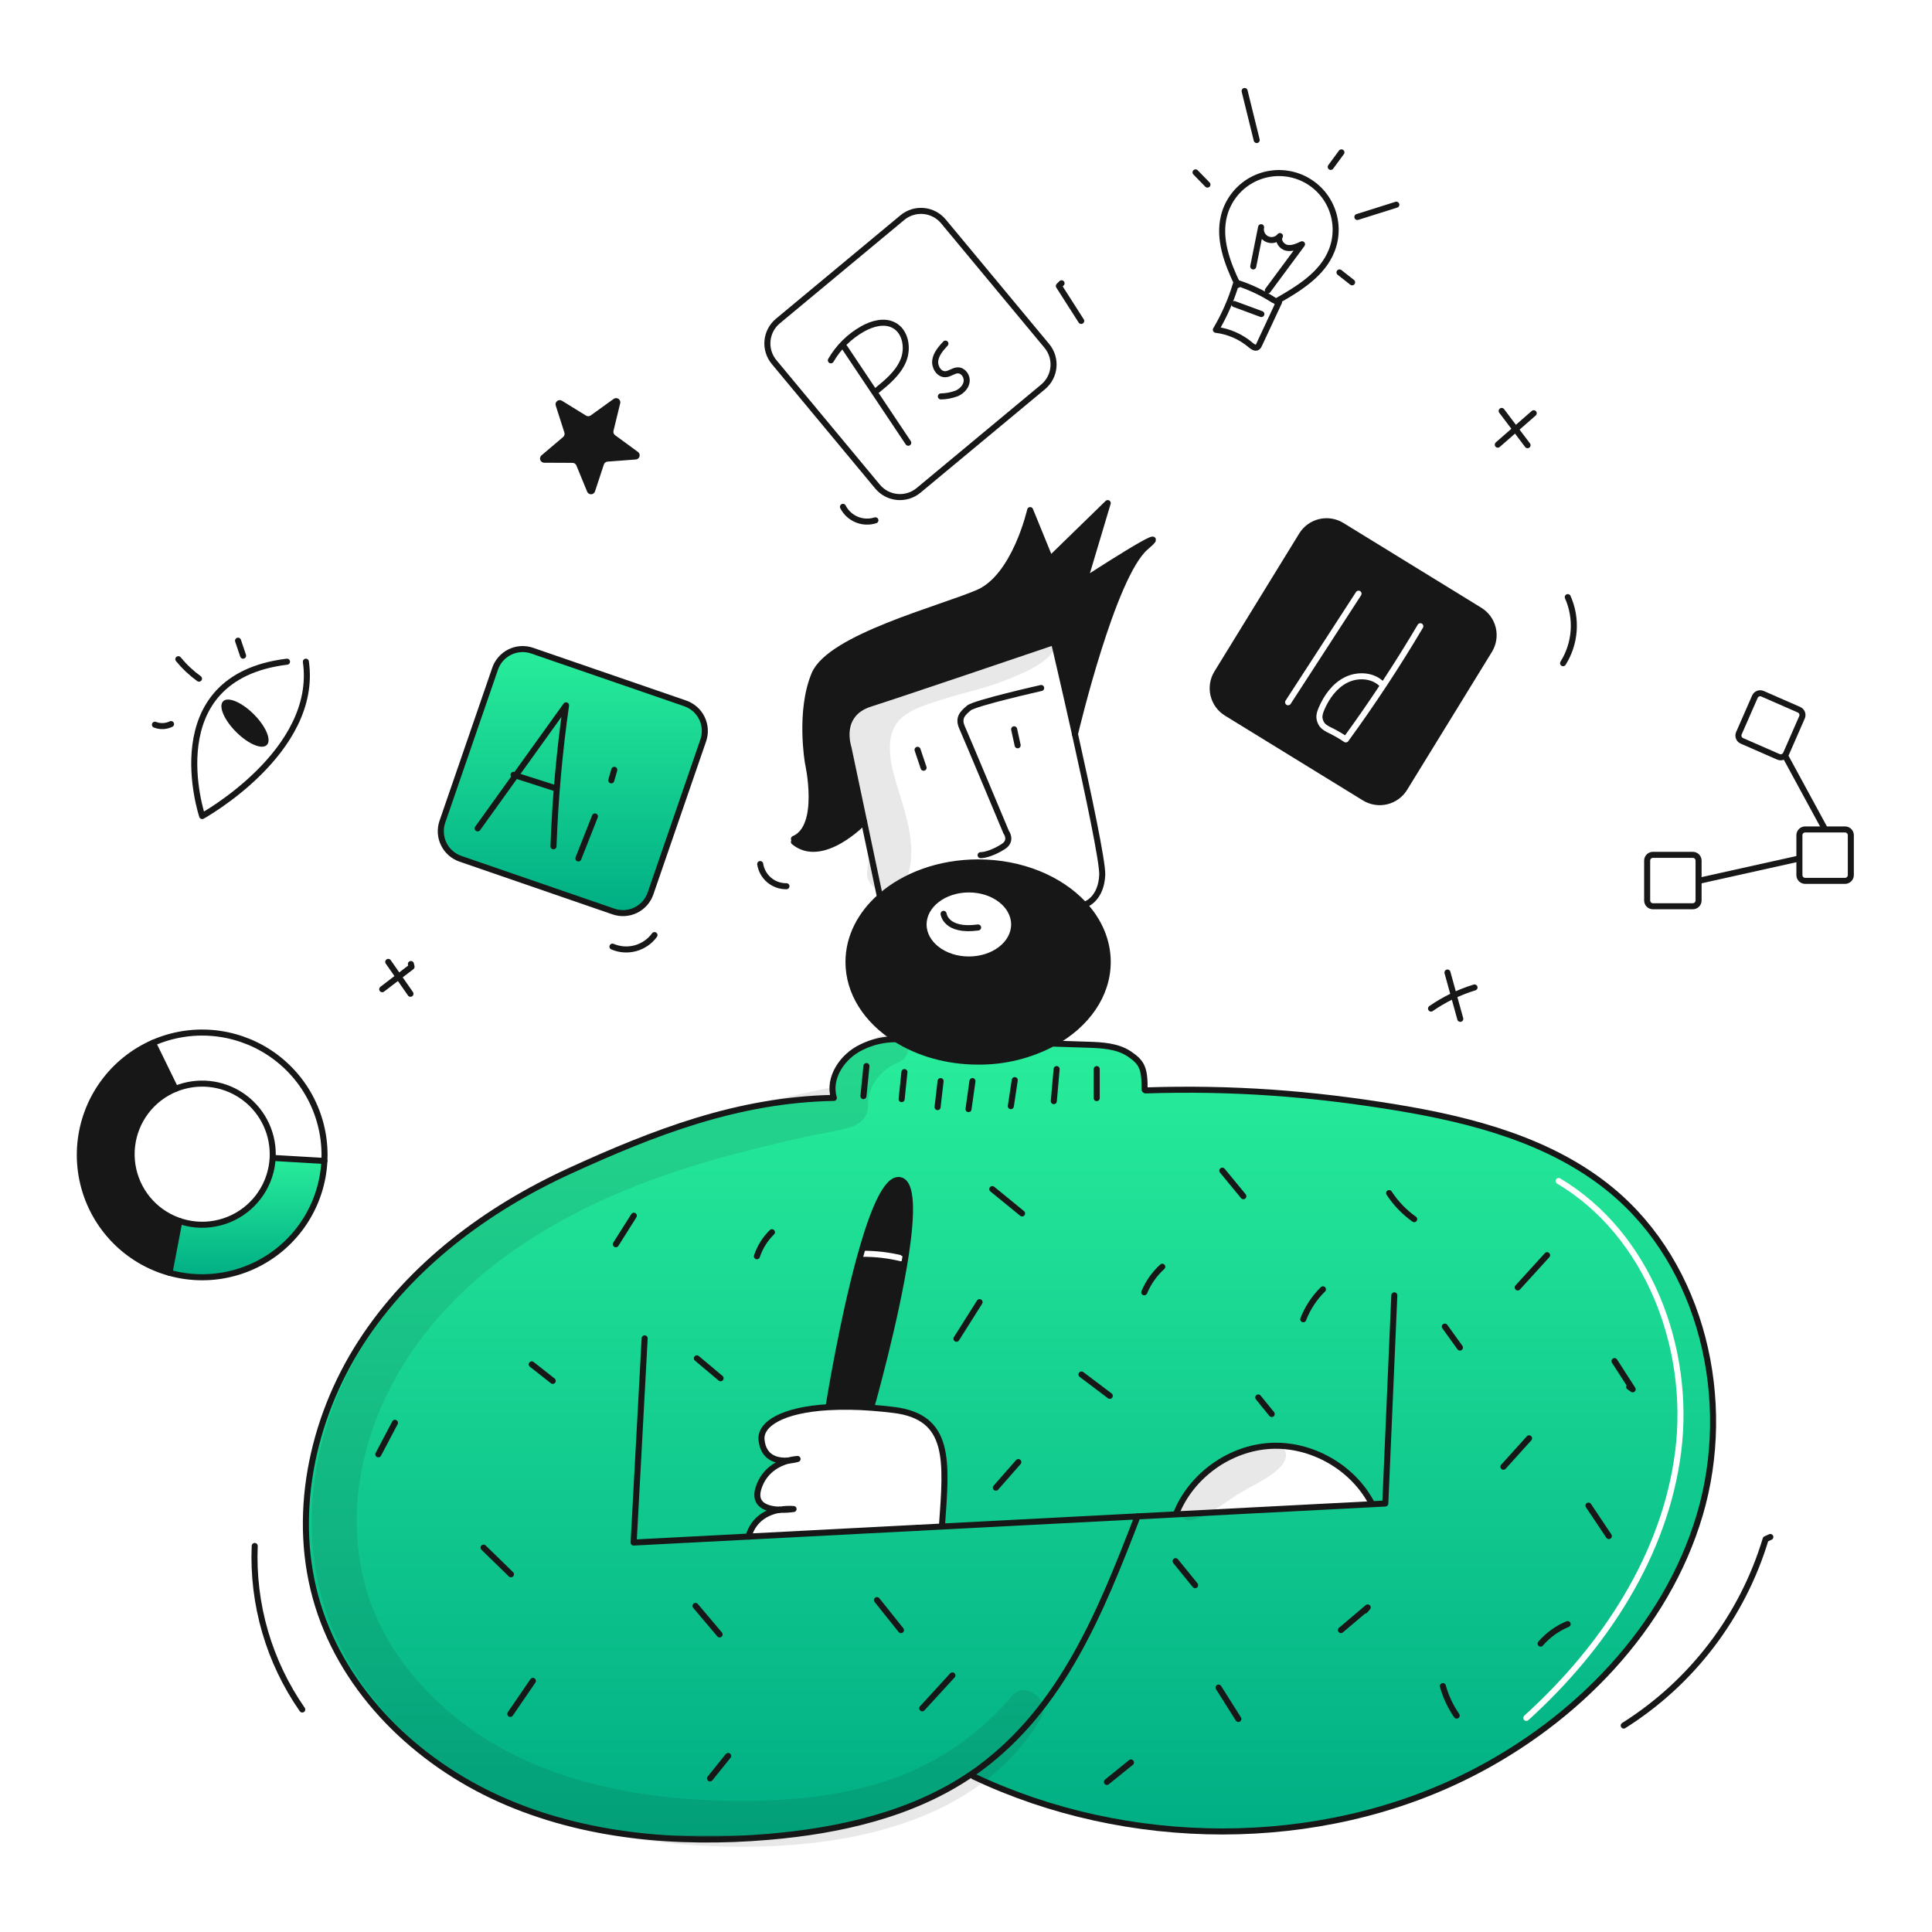 <svg width="960" height="960" viewBox="0 0 960 960" fill="none" xmlns="http://www.w3.org/2000/svg">
<g clip-path="url(#clip0_435_1378)">
<path fill-rule="evenodd" clip-rule="evenodd" d="M432.899 699.288C432.899 699.288 445.212 655.921 450.158 622.921L448.794 622.72C443.415 611.242 429.87 618.926 429.37 619.211L428.905 619.073C428.642 619.967 428.38 620.872 428.121 621.785C428.368 621.606 428.671 621.5 428.999 621.5C435.397 621.497 441.773 622.248 447.995 623.736C448.801 623.929 449.298 624.738 449.105 625.544C448.912 626.35 448.103 626.847 447.297 626.654C441.304 625.22 435.163 624.497 429.001 624.5C428.377 624.5 427.842 624.12 427.616 623.578C418.474 656.384 411.699 698.991 411.699 698.991L411.71 699.213C418.765 698.849 425.835 698.941 432.878 699.488L432.899 699.288Z" fill="#171717"/>
<path fill-rule="evenodd" clip-rule="evenodd" d="M741.783 312.226C740.891 308.494 738.553 305.269 735.284 303.26L666.747 261.139C665.129 260.143 663.331 259.475 661.455 259.174C659.578 258.874 657.661 258.946 655.813 259.386C653.965 259.827 652.222 260.628 650.683 261.743C649.145 262.858 647.841 264.265 646.847 265.884L604.721 334.419C602.712 337.688 602.083 341.62 602.973 345.352C603.863 349.084 606.199 352.31 609.467 354.319L678.002 396.444C679.62 397.44 681.418 398.106 683.294 398.406C685.17 398.707 687.087 398.634 688.935 398.194C690.783 397.753 692.526 396.953 694.064 395.838C695.603 394.724 696.907 393.318 697.902 391.699L740.039 323.16C742.047 319.891 742.674 315.958 741.783 312.226ZM676.311 295.807C676.762 295.112 676.564 294.183 675.869 293.733C675.174 293.282 674.245 293.48 673.794 294.175L638.794 348.141C638.343 348.836 638.541 349.765 639.237 350.216C639.932 350.666 640.86 350.468 641.311 349.773L676.311 295.807ZM706.52 309.876C707.233 310.298 707.468 311.218 707.046 311.931C695.577 331.303 683.209 350.093 669.941 368.299C669.811 368.477 669.65 368.618 669.471 368.72C669.312 368.81 669.139 368.87 668.961 368.898C668.695 368.94 668.417 368.91 668.16 368.804C668.064 368.765 667.97 368.715 667.881 368.654C665.254 366.873 662.496 365.295 659.63 363.933C659.622 363.929 659.613 363.925 659.605 363.921C659.597 363.917 659.588 363.912 659.58 363.908C658.312 363.246 657.175 362.565 656.266 361.612C655.325 360.625 654.712 359.439 654.311 357.89L654.311 357.889C653.707 355.543 654.559 353.226 655.294 351.516C657.886 345.479 662.054 339.613 668.187 336.53C674.061 333.576 681.984 333.743 687.066 338.29C693.08 329.133 698.879 319.837 704.465 310.403C704.887 309.69 705.807 309.454 706.52 309.876ZM685.39 340.829C681.464 337.01 674.732 336.597 669.534 339.21C664.271 341.856 660.491 347.015 658.051 352.7L658.051 352.7C657.316 354.411 656.89 355.872 657.216 357.14C657.515 358.298 657.918 358.997 658.437 359.542C658.985 360.116 659.747 360.61 660.943 361.235C663.503 362.453 665.98 363.835 668.36 365.373C674.213 357.306 679.89 349.125 685.39 340.829Z" fill="#171717"/>
<path fill-rule="evenodd" clip-rule="evenodd" d="M681.584 747.015L681.605 747.437L584.471 752.477L584.45 752.077C591.986 733.191 611.093 719.504 631.395 718.448C651.697 717.392 672.125 729.015 681.584 747.015ZM248.438 894.031C289.887 912.578 336.662 916.573 381.905 912.716H381.908C417.407 909.693 453.562 901.513 482.846 881.455L483.671 882.66C560.027 918.909 655.237 919.807 730.61 881.56C783.23 854.864 827.928 809.174 844.636 752.581C861.344 695.988 846.094 628.921 800.566 591.372C770.869 566.885 732.062 556.613 694.09 550.335C651.457 543.297 612.365 540.433 569.183 541.817L568.739 541.437C568.855 530.625 567.29 527.909 561.309 523.809C555.328 519.709 547.634 519.341 540.395 519.109L523.802 518.57L523.591 518.2C512.048 524.417 499.121 527.616 486.01 527.5C470.422 527.5 456.133 523.251 444.994 516.16L444.857 516.371C439.027 516.392 433.279 517.752 428.057 520.345C418.63 524.805 411.306 535.564 414.339 545.54C366.328 546.417 324.582 562.861 283.218 581.768C241.854 600.675 203.882 629.02 179.247 667.255C154.612 705.49 144.53 754.233 157.973 797.69C171.384 841.073 206.989 875.484 248.438 894.031ZM450.159 622.921C445.213 655.916 432.9 699.288 432.9 699.288L432.882 699.493C436.433 699.758 440.153 700.117 444.053 700.593C471.947 703.993 470.442 724.959 468.233 755.742C468.177 756.52 468.12 757.303 468.064 758.093L468.085 758.527L456.085 759.15L371.919 763.525C374.519 754.31 381.79 751.188 387.349 750.188C381.378 749.936 374.149 747.959 376.907 739.388C379.782 730.437 386.968 727.034 391.735 725.745C386.757 726.093 379.37 724.973 378.398 715.514C377.584 707.637 388.702 700.535 411.709 699.214L411.698 698.992C411.698 698.992 419.117 652.333 428.904 619.074C434.517 599.977 440.904 585.298 447.104 586.387C453.424 587.496 453.086 603.391 450.159 622.921ZM775.254 585.549C774.542 585.125 773.621 585.359 773.198 586.071C772.774 586.783 773.008 587.704 773.72 588.127C817.676 614.268 838.83 670.115 832.39 721.111C825.95 772.1 795.696 817.862 757.412 852.507C756.798 853.063 756.751 854.011 757.307 854.625C757.863 855.24 758.811 855.287 759.425 854.731C798.052 819.776 828.809 773.405 835.366 721.487C841.922 669.575 820.45 612.427 775.254 585.549Z" fill="url(#paint0_linear_435_1378)"/>
<path d="M523.693 319.008C510.028 323.647 446.925 345.048 432.309 349.698C415.896 354.919 421.609 371.585 421.609 371.585L429.356 408.268C429.356 408.268 408.684 430.018 394.502 418.329V416.839C408.684 410.868 401.466 379.047 401.466 379.047C401.466 379.047 397 353.429 404.7 335.029C412.4 316.629 467.613 302.447 486.013 294.5C504.413 286.553 511.874 253.463 511.874 253.463L521.818 277.834L550.418 249.986L538.983 288.275C538.983 288.275 585.983 257.69 569.325 271.863C552.775 285.95 534.397 363.67 534.143 364.748C528.7 340.335 523.693 319.008 523.693 319.008Z" fill="#171717"/>
<path d="M538.541 449.358C546.024 457.442 550.42 467.334 550.42 478.008C550.42 494.558 539.841 509.217 523.598 518.2C512.055 524.417 499.128 527.616 486.017 527.5C470.429 527.5 456.14 523.251 445.001 516.16C430.713 507.082 421.613 493.36 421.613 478.008C421.613 465.527 427.627 454.113 437.561 445.416C449.366 435.059 466.698 428.527 486.017 428.527C507.693 428.527 526.863 436.75 538.541 449.358ZM503.92 459.366C503.92 449.749 493.848 441.949 481.42 441.949C468.992 441.949 458.92 449.749 458.92 459.366C458.92 468.983 468.991 476.772 481.42 476.772C493.849 476.772 503.92 468.972 503.92 459.366Z" fill="#171717"/>
<path d="M447.1 586.387C453.42 587.496 453.082 603.387 450.155 622.921L448.791 622.721C443.412 611.243 429.863 618.927 429.367 619.212L428.902 619.074C434.517 599.977 440.9 585.3 447.1 586.387Z" fill="#171717"/>
<path d="M340.47 349.508C344.099 350.76 347.082 353.402 348.764 356.852C350.446 360.302 350.69 364.279 349.442 367.908L323.233 443.968C321.981 447.596 319.339 450.579 315.889 452.259C312.438 453.94 308.462 454.181 304.833 452.93L228.784 426.72C225.156 425.471 222.173 422.832 220.49 419.384C218.807 415.935 218.563 411.96 219.811 408.331L246.021 332.271C246.641 330.475 247.608 328.817 248.868 327.394C250.128 325.971 251.656 324.811 253.365 323.979C255.073 323.146 256.929 322.659 258.826 322.544C260.723 322.429 262.625 322.689 264.421 323.309L340.47 349.508Z" fill="url(#paint1_linear_435_1378)"/>
<path d="M135.529 575.364L161.189 576.864C160.733 585.97 158.238 594.856 153.886 602.867C149.534 610.879 143.438 617.81 136.048 623.148C128.658 628.487 120.163 632.097 111.19 633.711C102.217 635.325 92.996 634.903 84.209 632.474L89.144 606.687C94.273 608.433 99.738 608.967 105.108 608.248C110.479 607.528 115.61 605.575 120.099 602.54C124.588 599.506 128.313 595.473 130.983 590.758C133.653 586.043 135.195 580.774 135.487 575.363L135.529 575.364Z" fill="url(#paint2_linear_435_1378)"/>
<path d="M89.144 606.687L84.209 632.474C72.117 629.117 61.36 622.101 53.413 612.389C45.466 602.677 40.717 590.745 39.819 578.228C38.921 565.711 41.917 553.222 48.396 542.475C54.875 531.728 64.52 523.249 76.009 518.199L87.18 541.047C80.573 543.752 74.949 548.408 71.059 554.395C67.169 560.381 65.2 567.412 65.414 574.548C65.627 581.684 68.014 588.585 72.254 594.328C76.495 600.071 82.388 604.383 89.145 606.687H89.144Z" fill="#171717"/>
<path d="M444.864 516.371C439.034 516.392 433.286 517.752 428.064 520.345C418.637 524.805 411.313 535.564 414.346 545.54C366.335 546.417 324.59 562.872 283.225 581.768C241.86 600.664 203.889 629.019 179.254 667.255C154.619 705.491 144.537 754.233 157.98 797.69C171.391 841.073 206.996 875.473 248.445 894.031C289.894 912.589 336.669 916.573 381.912 912.716C417.412 909.693 453.566 901.516 482.85 881.454C484.245 880.514 485.619 879.531 486.972 878.527C527.84 848.27 546.972 800.934 565.231 753.482" stroke="#171717" stroke-width="3" stroke-linecap="round" stroke-linejoin="round"/>
<path d="M568.746 541.439C568.862 530.627 567.287 527.911 561.316 523.811C555.345 519.711 547.641 519.34 540.402 519.111L523.809 518.572" stroke="#171717" stroke-width="3" stroke-linecap="round" stroke-linejoin="round"/>
<path d="M569.191 541.819C612.373 540.435 651.465 543.299 694.098 550.337C732.07 556.615 770.877 566.887 800.574 591.374C846.102 628.923 861.352 695.99 844.644 752.583C827.936 809.176 783.231 854.863 730.611 881.559C655.238 919.806 560.028 918.908 483.672 882.659" stroke="#171717" stroke-width="3" stroke-linecap="round" stroke-linejoin="round"/>
<path d="M456.088 759.147L468.083 758.524L565.228 753.482L584.472 752.479L681.606 747.438L688.349 747.089L692.83 643.646" stroke="#171717" stroke-width="3" stroke-linecap="round" stroke-linejoin="round"/>
<path d="M387.352 750.186C381.793 751.186 374.522 754.308 371.922 763.523" stroke="#171717" stroke-width="3" stroke-linecap="round" stroke-linejoin="round"/>
<path d="M387.352 750.185C389.679 750.274 392.01 750.154 394.316 749.826C391.988 749.644 389.648 749.765 387.352 750.185V750.185Z" stroke="#171717" stroke-width="3" stroke-linecap="round" stroke-linejoin="round"/>
<path d="M391.738 725.74C386.971 727.029 379.785 730.432 376.91 739.383C374.152 747.954 381.381 749.931 387.352 750.183" stroke="#171717" stroke-width="3" stroke-linecap="round" stroke-linejoin="round"/>
<path d="M391.736 725.741C393.28 725.634 394.81 725.372 396.301 724.959C394.757 725.06 393.227 725.322 391.736 725.741V725.741Z" stroke="#171717" stroke-width="3" stroke-linecap="round" stroke-linejoin="round"/>
<path d="M468.062 758.089C470.345 726.025 472.649 704.075 444.051 700.589C440.151 700.113 436.431 699.754 432.88 699.489C425.837 698.942 418.767 698.85 411.712 699.214C388.705 700.535 377.587 707.637 378.401 715.514C379.373 724.973 386.76 726.093 391.738 725.745" stroke="#171717" stroke-width="3" stroke-linecap="round" stroke-linejoin="round"/>
<path d="M320.327 665.025L314.852 766.481L371.921 763.521L456.087 759.146" stroke="#171717" stroke-width="3" stroke-linecap="round" stroke-linejoin="round"/>
<path d="M584.449 752.076C591.985 733.19 611.092 719.504 631.394 718.447C651.696 717.39 672.124 729.016 681.583 747.014" stroke="#171717" stroke-width="3" stroke-linecap="round" stroke-linejoin="round"/>
<path d="M538.541 449.358C546.024 457.442 550.42 467.334 550.42 478.008C550.42 494.558 539.841 509.217 523.598 518.2C512.055 524.417 499.128 527.616 486.017 527.5C470.429 527.5 456.14 523.251 445.001 516.16C430.713 507.082 421.613 493.36 421.613 478.008C421.613 465.527 427.627 454.113 437.561 445.416C449.366 435.059 466.698 428.527 486.017 428.527C507.693 428.527 526.863 436.75 538.541 449.358Z" stroke="#171717" stroke-width="3" stroke-linecap="round" stroke-linejoin="round"/>
<path d="M503.92 459.366C503.92 468.972 493.848 476.772 481.42 476.772C468.992 476.772 458.92 468.972 458.92 459.366C458.92 449.76 468.991 441.949 481.42 441.949C493.849 441.949 503.92 449.749 503.92 459.366Z" stroke="#171717" stroke-width="3" stroke-linecap="round" stroke-linejoin="round"/>
<path d="M437.076 444.844L429.361 408.267L421.614 371.584C421.614 371.584 415.897 354.918 432.314 349.697C446.93 345.047 510.033 323.646 523.698 319.007L526.308 318.119" stroke="#171717" stroke-width="3" stroke-linecap="round" stroke-linejoin="round"/>
<path d="M534.145 364.748C528.702 340.335 523.693 319.008 523.693 319.008" stroke="#171717" stroke-width="3" stroke-linecap="round" stroke-linejoin="round"/>
<path d="M540.137 449.019C540.137 449.019 547.185 446.177 547.693 434.742C547.967 428.475 540.74 394.349 534.145 364.758" stroke="#171717" stroke-width="3" stroke-linecap="round" stroke-linejoin="round"/>
<path d="M517.352 341.867C517.352 341.867 484.284 349.328 481.42 351.812C478.556 354.296 475.829 356.536 478.059 361.512C480.289 366.488 499.946 413.476 499.946 413.476C499.946 413.476 503.18 417.704 498.456 420.694C493.732 423.684 489.504 424.922 487.264 424.922" stroke="#171717" stroke-width="3" stroke-linecap="round" stroke-linejoin="round"/>
<path d="M458.921 381.487L455.93 372.578" stroke="#171717" stroke-width="3" stroke-linecap="round" stroke-linejoin="round"/>
<path d="M505.663 370.337L503.92 362.379" stroke="#171717" stroke-width="3" stroke-linecap="round" stroke-linejoin="round"/>
<path d="M468.863 454.082C468.863 454.082 469.857 463.082 486.016 460.856" stroke="#171717" stroke-width="3" stroke-linecap="round" stroke-linejoin="round"/>
<path d="M429.36 408.268C429.36 408.268 408.688 430.018 394.506 418.329" stroke="#171717" stroke-width="3" stroke-linecap="round" stroke-linejoin="round"/>
<path d="M534.145 364.758V364.748C534.399 363.67 552.777 285.948 569.327 271.863C585.983 257.69 538.985 288.275 538.985 288.275L550.42 249.986L521.82 277.834L511.876 253.463C511.876 253.463 504.414 286.542 486.015 294.5C467.616 302.458 412.415 316.63 404.702 335.029C396.989 353.428 401.468 379.047 401.468 379.047C401.468 379.047 408.686 410.868 394.504 416.839" stroke="#171717" stroke-width="3" stroke-linecap="round" stroke-linejoin="round"/>
<path d="M304.833 452.93L228.784 426.72C225.156 425.471 222.173 422.832 220.49 419.384C218.807 415.935 218.563 411.96 219.811 408.331L246.021 332.271C246.641 330.475 247.608 328.817 248.868 327.394C250.128 325.971 251.656 324.811 253.365 323.979C255.073 323.146 256.929 322.659 258.826 322.544C260.723 322.429 262.625 322.689 264.421 323.309L340.471 349.509C344.1 350.761 347.083 353.403 348.765 356.853C350.447 360.303 350.691 364.28 349.443 367.909L323.234 443.969C321.982 447.598 319.34 450.58 315.889 452.26C312.438 453.941 308.462 454.182 304.833 452.93V452.93Z" stroke="#171717" stroke-width="3" stroke-linecap="round" stroke-linejoin="round"/>
<path d="M436.039 241.776L384.639 179.909C383.424 178.447 382.509 176.761 381.946 174.946C381.383 173.131 381.183 171.223 381.358 169.331C381.533 167.439 382.079 165.599 382.964 163.918C383.85 162.237 385.058 160.747 386.52 159.533L448.398 108.118C451.35 105.669 455.154 104.492 458.973 104.845C462.792 105.198 466.316 107.052 468.769 110.001L520.169 171.879C521.385 173.339 522.3 175.025 522.864 176.84C523.427 178.655 523.627 180.564 523.453 182.456C523.278 184.348 522.732 186.188 521.846 187.869C520.959 189.55 519.751 191.04 518.288 192.254L456.421 243.669C453.466 246.118 449.66 247.295 445.838 246.94C442.016 246.585 438.492 244.728 436.039 241.776Z" stroke="#171717" stroke-width="3" stroke-linecap="round" stroke-linejoin="round"/>
<path d="M740.037 323.16L697.9 391.699C696.905 393.318 695.601 394.724 694.062 395.838C692.524 396.953 690.781 397.753 688.933 398.194C687.085 398.634 685.168 398.707 683.292 398.406C681.417 398.106 679.618 397.44 678 396.444L609.465 354.319C606.197 352.31 603.861 349.084 602.971 345.352C602.081 341.62 602.71 337.688 604.719 334.419L646.845 265.884C647.839 264.265 649.143 262.858 650.681 261.743C652.22 260.628 653.963 259.827 655.811 259.386C657.66 258.946 659.576 258.874 661.453 259.174C663.329 259.475 665.127 260.143 666.745 261.139L735.281 303.264C738.549 305.273 740.886 308.497 741.778 312.228C742.67 315.959 742.044 319.891 740.037 323.16V323.16Z" stroke="#171717" stroke-width="3" stroke-linecap="round" stroke-linejoin="round"/>
<path d="M411.699 698.992C411.699 698.992 419.118 652.333 428.905 619.074C434.516 599.974 440.905 585.298 447.105 586.387C453.425 587.496 453.087 603.387 450.16 622.921C445.214 655.921 432.901 699.288 432.901 699.288" stroke="#171717" stroke-width="3" stroke-linecap="round" stroke-linejoin="round"/>
<path d="M429.359 619.223L429.37 619.213C429.87 618.928 443.415 611.244 448.794 622.722" stroke="#171717" stroke-width="3" stroke-linecap="round" stroke-linejoin="round"/>
<path d="M76.008 518.2C85.263 514.139 95.385 512.448 105.457 513.281C115.53 514.114 125.236 517.444 133.699 522.97C142.161 528.496 149.113 536.045 153.926 544.932C158.739 553.82 161.26 563.767 161.263 573.874C161.263 574.874 161.242 575.874 161.189 576.865C160.655 587.68 157.242 598.156 151.303 607.21C145.365 616.265 137.116 623.569 127.41 628.368C117.703 633.167 106.891 635.286 96.091 634.508C85.291 633.729 74.895 630.08 65.977 623.939C57.059 617.797 49.944 609.385 45.365 599.572C40.787 589.76 38.912 578.903 39.935 568.123C40.958 557.343 44.84 547.032 51.182 538.256C57.524 529.479 66.094 522.555 76.008 518.2V518.2Z" stroke="#171717" stroke-width="3" stroke-linecap="round" stroke-linejoin="round"/>
<path d="M87.179 541.048C92.505 538.869 98.285 538.035 104.009 538.618C109.733 539.201 115.226 541.183 120.004 544.39C124.781 547.597 128.696 551.93 131.404 557.007C134.111 562.084 135.528 567.75 135.529 573.504C135.529 574.127 135.508 574.751 135.487 575.364C135.154 581.633 133.144 587.697 129.668 592.925C126.191 598.152 121.375 602.35 115.722 605.081C110.069 607.812 103.787 608.975 97.531 608.45C91.275 607.924 85.275 605.729 80.157 602.094C75.039 598.458 70.991 593.515 68.435 587.781C65.879 582.047 64.909 575.732 65.626 569.495C66.344 563.258 68.722 557.329 72.513 552.325C76.304 547.321 81.369 543.426 87.179 541.048V541.048Z" stroke="#171717" stroke-width="3" stroke-linecap="round" stroke-linejoin="round"/>
<path d="M87.179 541.047L76.008 518.199" stroke="#171717" stroke-width="3" stroke-linecap="round" stroke-linejoin="round"/>
<path d="M89.144 606.688L84.209 632.474" stroke="#171717" stroke-width="3" stroke-linecap="round" stroke-linejoin="round"/>
<path d="M135.529 575.363L161.189 576.864" stroke="#171717" stroke-width="3" stroke-linecap="round" stroke-linejoin="round"/>
<path d="M451.299 219.999L419.688 172.689" stroke="#171717" stroke-width="3" stroke-linecap="round" stroke-linejoin="round"/>
<path d="M412.857 179.042C416.635 172.503 422.102 167.1 428.686 163.399C433.409 160.755 439.352 159.08 444.142 161.599C450.042 164.707 451.4 173.05 448.835 179.209C446.27 185.368 440.898 189.834 435.721 194.043" stroke="#171717" stroke-width="3" stroke-linecap="round" stroke-linejoin="round"/>
<path d="M469.776 170.734C467.551 173.152 465.223 175.777 464.733 179.026C464.243 182.275 466.563 186.142 469.843 185.94C471.981 185.809 473.788 184.062 475.93 184.029C478.613 183.988 480.675 186.935 480.33 189.597C479.985 192.259 477.83 194.405 475.374 195.489C472.856 196.431 470.194 196.935 467.505 196.979" stroke="#171717" stroke-width="3" stroke-linecap="round" stroke-linejoin="round"/>
<path d="M237.352 411.615L281.267 350.477C277.957 373.7 275.875 397.081 275.028 420.524" stroke="#171717" stroke-width="3" stroke-linecap="round" stroke-linejoin="round"/>
<path d="M255.18 385L276.074 391.695" stroke="#171717" stroke-width="3" stroke-linecap="round" stroke-linejoin="round"/>
<path d="M287.385 426.556L295.616 405.678" stroke="#171717" stroke-width="3" stroke-linecap="round" stroke-linejoin="round"/>
<path d="M303.746 387.745L305.238 382.523" stroke="#171717" stroke-width="3" stroke-linecap="round" stroke-linejoin="round"/>
<path d="M150.184 849.44C133.641 825.665 125.346 797.125 126.567 768.188" stroke="#171717" stroke-width="3" stroke-linecap="round" stroke-linejoin="round"/>
<path d="M806.82 857.411C840.734 836.051 865.783 803.151 877.349 764.777L879.669 763.725" stroke="#171717" stroke-width="3" stroke-linecap="round" stroke-linejoin="round"/>
<path d="M429.049 544.651L430.525 529.729" stroke="#171717" stroke-width="3" stroke-linecap="round" stroke-linejoin="round"/>
<path d="M448.018 546.149L449.409 532.711" stroke="#171717" stroke-width="3" stroke-linecap="round" stroke-linejoin="round"/>
<path d="M465.879 550.123L467.371 537.193" stroke="#171717" stroke-width="3" stroke-linecap="round" stroke-linejoin="round"/>
<path d="M481.246 551.112L483.212 537.184" stroke="#171717" stroke-width="3" stroke-linecap="round" stroke-linejoin="round"/>
<path d="M502.277 549.641L504.228 536.705" stroke="#171717" stroke-width="3" stroke-linecap="round" stroke-linejoin="round"/>
<path d="M523.631 547.146L525.031 531.223" stroke="#171717" stroke-width="3" stroke-linecap="round" stroke-linejoin="round"/>
<path d="M544.953 545.649V531.227" stroke="#171717" stroke-width="3" stroke-linecap="round" stroke-linejoin="round"/>
<path d="M809.537 689.131L811.265 690.336L802.242 676.336" stroke="#171717" stroke-width="3" stroke-linecap="round" stroke-linejoin="round"/>
<path d="M747.037 728.817L759.779 714.697" stroke="#171717" stroke-width="3" stroke-linecap="round" stroke-linejoin="round"/>
<path d="M754.15 639.727L768.742 623.699" stroke="#171717" stroke-width="3" stroke-linecap="round" stroke-linejoin="round"/>
<path d="M725.43 669.594L717.93 659.18" stroke="#171717" stroke-width="3" stroke-linecap="round" stroke-linejoin="round"/>
<path d="M702.7 605.8C697.778 602.297 693.555 597.903 690.25 592.846" stroke="#171717" stroke-width="3" stroke-linecap="round" stroke-linejoin="round"/>
<path d="M647.58 655.531C649.741 649.93 653.08 644.858 657.369 640.658" stroke="#171717" stroke-width="3" stroke-linecap="round" stroke-linejoin="round"/>
<path d="M617.813 594.387L607.369 581.705" stroke="#171717" stroke-width="3" stroke-linecap="round" stroke-linejoin="round"/>
<path d="M568.576 642.131C570.594 637.299 573.65 632.969 577.528 629.449" stroke="#171717" stroke-width="3" stroke-linecap="round" stroke-linejoin="round"/>
<path d="M551.44 693.577L537.383 682.977" stroke="#171717" stroke-width="3" stroke-linecap="round" stroke-linejoin="round"/>
<path d="M631.908 702.62L625.219 694.395" stroke="#171717" stroke-width="3" stroke-linecap="round" stroke-linejoin="round"/>
<path d="M494.846 739.218L506.001 726.5" stroke="#171717" stroke-width="3" stroke-linecap="round" stroke-linejoin="round"/>
<path d="M475.262 665.215L486.744 647.025" stroke="#171717" stroke-width="3" stroke-linecap="round" stroke-linejoin="round"/>
<path d="M507.866 602.94L493.066 590.854" stroke="#171717" stroke-width="3" stroke-linecap="round" stroke-linejoin="round"/>
<path d="M376.109 624.227C377.61 619.711 380.168 615.619 383.569 612.291" stroke="#171717" stroke-width="3" stroke-linecap="round" stroke-linejoin="round"/>
<path d="M358.052 684.835L346.27 674.953" stroke="#171717" stroke-width="3" stroke-linecap="round" stroke-linejoin="round"/>
<path d="M306 618.268L314.945 604.09" stroke="#171717" stroke-width="3" stroke-linecap="round" stroke-linejoin="round"/>
<path d="M274.653 686.145L264.209 677.939" stroke="#171717" stroke-width="3" stroke-linecap="round" stroke-linejoin="round"/>
<path d="M188 722.637L196.243 706.99" stroke="#171717" stroke-width="3" stroke-linecap="round" stroke-linejoin="round"/>
<path d="M253.885 782.254L240.285 769.008" stroke="#171717" stroke-width="3" stroke-linecap="round" stroke-linejoin="round"/>
<path d="M253.57 851.623L264.79 835.232" stroke="#171717" stroke-width="3" stroke-linecap="round" stroke-linejoin="round"/>
<path d="M357.564 812.129L345.6 797.982" stroke="#171717" stroke-width="3" stroke-linecap="round" stroke-linejoin="round"/>
<path d="M352.807 883.692L361.8 872.535" stroke="#171717" stroke-width="3" stroke-linecap="round" stroke-linejoin="round"/>
<path d="M447.693 810.007L435.764 795.082" stroke="#171717" stroke-width="3" stroke-linecap="round" stroke-linejoin="round"/>
<path d="M458.254 848.85L473.237 832.5" stroke="#171717" stroke-width="3" stroke-linecap="round" stroke-linejoin="round"/>
<path d="M593.85 787.674L584.15 775.736" stroke="#171717" stroke-width="3" stroke-linecap="round" stroke-linejoin="round"/>
<path d="M550.012 885.434L561.969 875.762" stroke="#171717" stroke-width="3" stroke-linecap="round" stroke-linejoin="round"/>
<path d="M615.335 854.146L605.506 838.562" stroke="#171717" stroke-width="3" stroke-linecap="round" stroke-linejoin="round"/>
<path d="M666.301 809.982L679.601 798.725L678.232 800.284" stroke="#171717" stroke-width="3" stroke-linecap="round" stroke-linejoin="round"/>
<path d="M723.812 852.456C720.715 847.997 718.394 843.046 716.947 837.812" stroke="#171717" stroke-width="3" stroke-linecap="round" stroke-linejoin="round"/>
<path d="M765.521 816.7C769.182 812.466 773.78 809.145 778.949 807" stroke="#171717" stroke-width="3" stroke-linecap="round" stroke-linejoin="round"/>
<path d="M799.421 763.261L789.301 748.127" stroke="#171717" stroke-width="3" stroke-linecap="round" stroke-linejoin="round"/>
<path d="M300.062 230.8L295.651 244.177C295.518 244.581 295.265 244.935 294.925 245.19C294.585 245.445 294.175 245.59 293.75 245.605C293.325 245.621 292.905 245.505 292.548 245.275C292.191 245.044 291.913 244.71 291.751 244.316L286.4 231.281C286.244 230.901 285.979 230.576 285.638 230.346C285.297 230.117 284.896 229.993 284.485 229.991L270.4 229.93C269.975 229.928 269.561 229.796 269.213 229.552C268.866 229.307 268.601 228.962 268.456 228.562C268.31 228.163 268.291 227.729 268.399 227.318C268.508 226.907 268.74 226.539 269.064 226.264L279.806 217.152C280.12 216.886 280.348 216.533 280.461 216.138C280.574 215.743 280.567 215.323 280.442 214.931L276.142 201.516C276.014 201.112 276.012 200.677 276.138 200.272C276.263 199.866 276.51 199.509 276.845 199.247C277.179 198.986 277.586 198.833 278.01 198.81C278.434 198.787 278.855 198.893 279.216 199.116L291.201 206.516C291.551 206.732 291.957 206.839 292.368 206.825C292.779 206.81 293.176 206.674 293.509 206.434L304.941 198.204C305.286 197.956 305.699 197.819 306.124 197.813C306.549 197.806 306.966 197.93 307.318 198.167C307.671 198.405 307.942 198.745 308.096 199.141C308.249 199.537 308.278 199.971 308.177 200.384L304.842 214.07C304.745 214.47 304.768 214.889 304.909 215.275C305.05 215.661 305.302 215.997 305.633 216.24L317 224.566C317.343 224.818 317.6 225.168 317.738 225.57C317.875 225.972 317.887 226.407 317.77 226.815C317.653 227.224 317.414 227.587 317.084 227.855C316.755 228.124 316.351 228.285 315.927 228.317L301.88 229.375C301.47 229.406 301.079 229.558 300.755 229.812C300.432 230.066 300.191 230.41 300.062 230.8V230.8Z" fill="#171717"/>
<path d="M841.137 424.766H821.335C819.748 424.766 818.461 426.052 818.461 427.64V447.442C818.461 449.029 819.748 450.316 821.335 450.316H841.137C842.724 450.316 844.011 449.029 844.011 447.442V427.64C844.011 426.052 842.724 424.766 841.137 424.766Z" stroke="#171717" stroke-width="3" stroke-miterlimit="10"/>
<path d="M893.915 352.658L875.775 344.717C874.321 344.08 872.627 344.743 871.99 346.197L864.049 364.337C863.413 365.791 864.075 367.486 865.529 368.123L883.669 376.064C885.123 376.7 886.818 376.037 887.455 374.583L895.396 356.443C896.032 354.989 895.369 353.295 893.915 352.658Z" stroke="#171717" stroke-width="3" stroke-miterlimit="10"/>
<path d="M916.789 412.145H896.987C895.4 412.145 894.113 413.431 894.113 415.019V434.821C894.113 436.408 895.4 437.695 896.987 437.695H916.789C918.377 437.695 919.663 436.408 919.663 434.821V415.019C919.663 413.431 918.377 412.145 916.789 412.145Z" stroke="#171717" stroke-width="3" stroke-miterlimit="10"/>
<path d="M844.01 437.697L894.113 426.557" stroke="#171717" stroke-width="3" stroke-miterlimit="10"/>
<path d="M886.373 374.375L906.888 412.144" stroke="#171717" stroke-width="3" stroke-miterlimit="10"/>
<path d="M614.17 140.953C611.792 148.978 608.426 156.677 604.15 163.872C610.561 164.654 616.599 167.306 621.511 171.498C622.457 172.308 623.79 173.218 624.816 172.511C625.19 172.201 625.475 171.796 625.641 171.34L635.585 150.04" stroke="#171717" stroke-width="3" stroke-linecap="round" stroke-linejoin="round"/>
<path d="M634.088 149.817C645.179 143.517 657.047 136.357 661.722 124.49C663.133 120.909 663.796 117.077 663.669 113.229C663.542 109.382 662.628 105.602 660.983 102.121C659.338 98.641 656.998 95.535 654.106 92.994C651.214 90.453 647.832 88.532 644.169 87.349C640.505 86.167 636.639 85.747 632.807 86.116C628.975 86.486 625.26 87.637 621.891 89.498C618.521 91.359 615.568 93.891 613.215 96.937C610.862 99.984 609.158 103.48 608.209 107.21C605.264 118.773 609.854 130.834 615.046 141.578" stroke="#171717" stroke-width="3" stroke-linecap="round" stroke-linejoin="round"/>
<path d="M614.559 140.5C621.023 142.568 627.189 145.472 632.901 149.138" stroke="#171717" stroke-width="3" stroke-linecap="round" stroke-linejoin="round"/>
<path d="M613.332 151.082L626.76 156.051" stroke="#171717" stroke-width="3" stroke-linecap="round" stroke-linejoin="round"/>
<path d="M629.979 144.319L646.969 121.371C644.581 122.497 641.98 123.653 639.391 123.13C636.802 122.607 634.627 119.54 636.005 117.287C635.259 118.222 634.22 118.879 633.055 119.152C631.89 119.425 630.667 119.297 629.583 118.789C628.5 118.281 627.62 117.423 627.084 116.353C626.548 115.283 626.388 114.064 626.63 112.893L622.73 132.393" stroke="#171717" stroke-width="3" stroke-linecap="round" stroke-linejoin="round"/>
<path d="M599.972 91.718L594.059 85.656" stroke="#171717" stroke-width="3" stroke-linecap="round" stroke-linejoin="round"/>
<path d="M624.451 69.585L618.441 45.215" stroke="#171717" stroke-width="3" stroke-linecap="round" stroke-linejoin="round"/>
<path d="M661.234 82.934L666.545 75.717" stroke="#171717" stroke-width="3" stroke-linecap="round" stroke-linejoin="round"/>
<path d="M674.467 107.815L693.827 101.715" stroke="#171717" stroke-width="3" stroke-linecap="round" stroke-linejoin="round"/>
<path d="M665.592 135.359L671.86 140.285" stroke="#171717" stroke-width="3" stroke-linecap="round" stroke-linejoin="round"/>
<path d="M151.986 328.787C158.377 373.523 100.462 405.495 100.462 405.495C100.462 405.495 77.462 336.721 142.611 328.787" stroke="#171717" stroke-width="3" stroke-linecap="round" stroke-linejoin="round"/>
<path d="M132.589 370.179C135.017 367.751 132.124 360.921 126.127 354.925C120.131 348.928 113.302 346.035 110.874 348.463C108.446 350.891 111.339 357.721 117.335 363.717C123.332 369.714 130.161 372.606 132.589 370.179Z" fill="#171717"/>
<path d="M120.793 325.805L118.279 318.354" stroke="#171717" stroke-width="3" stroke-linecap="round" stroke-linejoin="round"/>
<path d="M98.88 337.218C95.053 334.455 91.603 331.206 88.614 327.553" stroke="#171717" stroke-width="3" stroke-linecap="round" stroke-linejoin="round"/>
<path d="M84.993 359.793C83.75 360.392 82.397 360.729 81.018 360.783C79.64 360.836 78.265 360.605 76.98 360.103" stroke="#171717" stroke-width="3" stroke-linecap="round" stroke-linejoin="round"/>
<path d="M203.961 493.799L192.917 477.955" stroke="#171717" stroke-width="3" stroke-linecap="round" stroke-linejoin="round"/>
<path d="M189.927 491.53L204.5 480.387L204.174 479.01" stroke="#171717" stroke-width="3" stroke-linecap="round" stroke-linejoin="round"/>
<path d="M304.324 470.377C307.942 471.927 311.978 472.204 315.773 471.162C319.569 470.12 322.898 467.821 325.216 464.641" stroke="#171717" stroke-width="3" stroke-linecap="round" stroke-linejoin="round"/>
<path d="M390.787 440.358C387.651 440.403 384.603 439.314 382.205 437.291C379.808 435.268 378.221 432.447 377.738 429.348" stroke="#171717" stroke-width="3" stroke-linecap="round" stroke-linejoin="round"/>
<path d="M434.99 258.538C431.946 259.518 428.652 259.384 425.698 258.158C422.744 256.933 420.322 254.697 418.865 251.85" stroke="#171717" stroke-width="3" stroke-linecap="round" stroke-linejoin="round"/>
<path d="M537.245 159.47L526.145 142.104L527.487 140.76" stroke="#171717" stroke-width="3" stroke-linecap="round" stroke-linejoin="round"/>
<path d="M744.246 220.945L762.1 205.33" stroke="#171717" stroke-width="3" stroke-linecap="round" stroke-linejoin="round"/>
<path d="M759.033 221.216L746.17 204.199" stroke="#171717" stroke-width="3" stroke-linecap="round" stroke-linejoin="round"/>
<path d="M776.686 329.54C779.733 324.676 781.539 319.137 781.945 313.411C782.352 307.685 781.346 301.947 779.017 296.701" stroke="#171717" stroke-width="3" stroke-linecap="round" stroke-linejoin="round"/>
<path d="M725.599 506.257L719.236 483.24" stroke="#171717" stroke-width="3" stroke-linecap="round" stroke-linejoin="round"/>
<path d="M711.074 501.152C717.693 496.559 724.985 493.02 732.688 490.662" stroke="#171717" stroke-width="3" stroke-linecap="round" stroke-linejoin="round"/>
<g opacity="0.1">
<path d="M442.21 513.522C426.398 516.695 413.85 531.373 410.98 547.007L420.931 539.431C413.277 539.979 405.602 541.986 398.091 543.523C390.811 545.013 383.548 546.574 376.318 548.293C361.887 551.725 347.552 555.584 333.43 560.129C306.647 568.748 280.408 579.793 256.424 594.595C211.736 622.174 174.2 663.267 160.412 714.884C153.424 741.044 152.742 769.284 160.271 795.408C167.145 819.263 180.786 840.825 198.271 858.329C238.011 898.119 294.023 914.205 348.916 917.112C409.049 920.295 483.442 910.52 517.185 853.845C522.348 845.174 509.616 834.609 502.829 842.768C487.86 860.492 468.678 874.172 447.044 882.55C421.435 892.301 394.073 894.95 366.859 894.85C317.934 894.671 265.63 885.157 226.652 853.55C209.431 839.586 194.732 822.05 186.114 801.462C177.232 780.247 175.26 756.295 179.106 733.713C187.189 686.25 217.556 647.27 256.579 620.404C279.827 604.404 305.494 592.419 332.155 583.313C347.066 578.219 362.247 573.946 377.545 570.185C385.057 568.339 392.59 566.58 400.145 564.908C407.897 563.18 416.145 562.169 423.679 559.699C427.946 558.299 431.35 554.423 431.255 549.748C431.055 540.012 437.23 531.769 446.202 527.984C454.919 524.307 451.935 511.569 442.214 513.52L442.21 513.522Z" fill="#171717"/>
</g>
<g opacity="0.1">
<path d="M592.789 755.255C601.897 752.683 609.277 745.828 617.397 741.117C621.417 738.786 625.683 736.783 629.55 734.205C633.068 731.86 637.879 728.652 638.857 724.344C639.122 723.297 639.046 722.193 638.639 721.193C638.232 720.193 637.515 719.349 636.595 718.786C632.57 716.47 627.451 717.945 623.214 719.178C618.168 720.647 613.335 723.861 608.958 726.678C600.743 731.965 590.696 737.891 586.436 746.991C584.446 751.243 587.743 756.679 592.789 755.254V755.255Z" fill="#171717"/>
</g>
<g opacity="0.1">
<path d="M519.569 313.583C512.375 314.457 505.542 318.305 498.581 320.341C491.265 322.481 483.751 324.041 476.331 325.78C461.586 329.239 444.766 332.501 433.184 342.966C421.161 353.83 420.41 370.999 423.159 385.871C424.624 393.793 427.491 401.346 429.589 409.104C430.733 412.899 431.488 416.799 431.843 420.746C432.103 425.024 431.295 428.989 430.871 433.225C429.893 442.987 445.871 447.509 449.826 438.359C456.74 422.345 450.126 404.981 445.416 389.299C442.368 379.143 438.837 364.399 448.295 356.449C453.274 352.262 460.195 350.109 466.276 348.149C473.066 345.957 479.983 344.191 486.854 342.277C493.847 340.315 500.681 337.824 507.297 334.828C513.497 332.036 521.019 328.191 524.386 321.981C526.192 318.65 524.015 313.047 519.569 313.587V313.583Z" fill="#171717"/>
</g>
</g>
<defs>
<linearGradient id="paint0_linear_435_1378" x1="496.978" y1="517.724" x2="496.978" y2="911.878" gradientUnits="userSpaceOnUse">
<stop stop-color="#28ED9B"/>
<stop offset="1" stop-color="#00AE84"/>
<stop offset="1" stop-color="#0A7D60"/>
</linearGradient>
<linearGradient id="paint1_linear_435_1378" x1="283.759" y1="323.033" x2="283.759" y2="453.004" gradientUnits="userSpaceOnUse">
<stop stop-color="#28ED9B"/>
<stop offset="1" stop-color="#00AE84"/>
<stop offset="1" stop-color="#0A7D60"/>
</linearGradient>
<linearGradient id="paint2_linear_435_1378" x1="122.19" y1="575.596" x2="122.19" y2="634.348" gradientUnits="userSpaceOnUse">
<stop stop-color="#28ED9B"/>
<stop offset="1" stop-color="#00AE84"/>
<stop offset="1" stop-color="#0A7D60"/>
</linearGradient>
<clipPath id="clip0_435_1378">
<rect width="884" height="875" fill="white" transform="translate(38 43)"/>
</clipPath>
</defs>
</svg>
